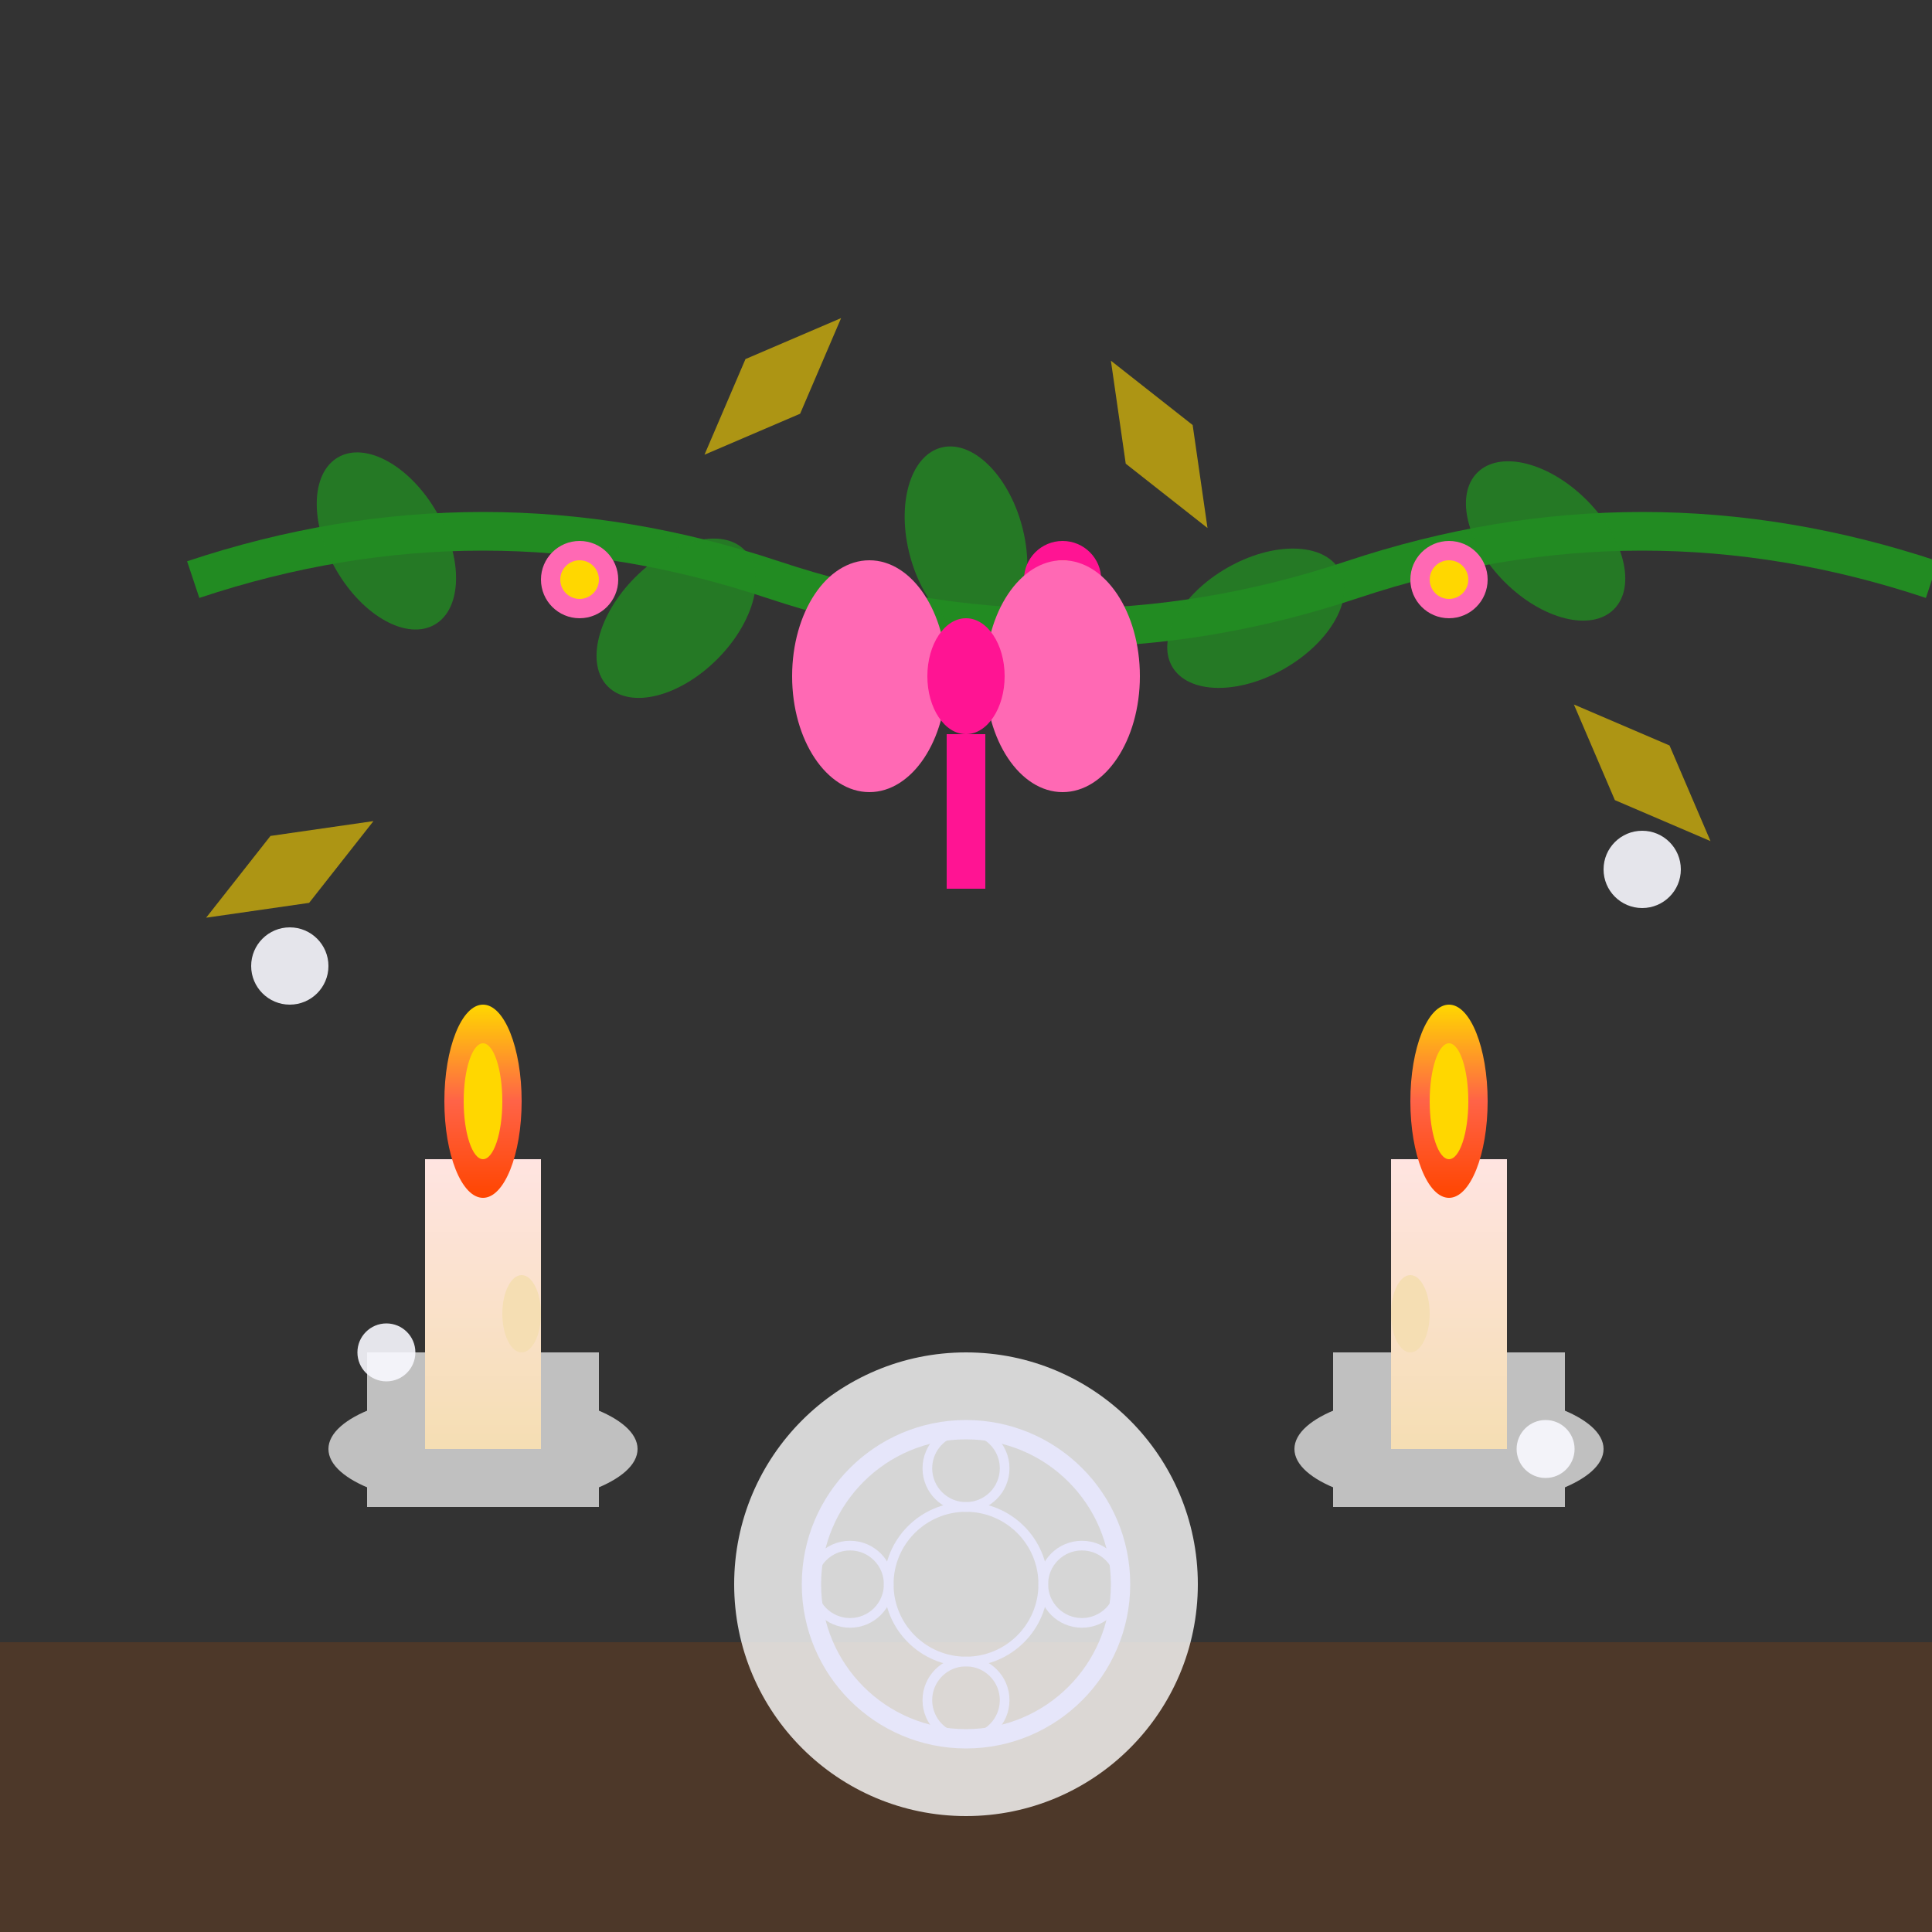 <svg xmlns="http://www.w3.org/2000/svg" viewBox="0 0 100 100" width="100" height="100">
  <rect x="0" y="0" width="100" height="100" fill="#333333" stroke="none"/>
  <defs>
    <linearGradient id="candleGradient" x1="0%" y1="0%" x2="0%" y2="100%">
      <stop offset="0%" style="stop-color:#FFE4E1;stop-opacity:1" />
      <stop offset="100%" style="stop-color:#F5DEB3;stop-opacity:1" />
    </linearGradient>
    <linearGradient id="flameGradient" x1="0%" y1="0%" x2="0%" y2="100%">
      <stop offset="0%" style="stop-color:#FFD700;stop-opacity:1" />
      <stop offset="50%" style="stop-color:#FF6347;stop-opacity:1" />
      <stop offset="100%" style="stop-color:#FF4500;stop-opacity:1" />
    </linearGradient>
  </defs>
  
  <!-- Candle holders -->
  <g transform="translate(25,60)">
    <!-- Candle base -->
    <ellipse cx="0" cy="15" rx="8" ry="3" fill="#C0C0C0"/>
    <rect x="-6" y="10" width="12" height="8" fill="#C0C0C0"/>
    
    <!-- Candle -->
    <rect x="-3" y="0" width="6" height="15" fill="url(#candleGradient)"/>
    
    <!-- Flame -->
    <ellipse cx="0" cy="-3" rx="2" ry="5" fill="url(#flameGradient)"/>
    <ellipse cx="0" cy="-3" rx="1" ry="3" fill="#FFD700"/>
    
    <!-- Wax drip -->
    <ellipse cx="2" cy="8" rx="1" ry="2" fill="#F5DEB3"/>
  </g>
  
  <g transform="translate(75,60)">
    <!-- Candle base -->
    <ellipse cx="0" cy="15" rx="8" ry="3" fill="#C0C0C0"/>
    <rect x="-6" y="10" width="12" height="8" fill="#C0C0C0"/>
    
    <!-- Candle -->
    <rect x="-3" y="0" width="6" height="15" fill="url(#candleGradient)"/>
    
    <!-- Flame -->
    <ellipse cx="0" cy="-3" rx="2" ry="5" fill="url(#flameGradient)"/>
    <ellipse cx="0" cy="-3" rx="1" ry="3" fill="#FFD700"/>
    
    <!-- Wax drip -->
    <ellipse cx="-2" cy="8" rx="1" ry="2" fill="#F5DEB3"/>
  </g>
  
  <!-- Decorative garland -->
  <g fill="none" stroke="#228B22" stroke-width="2">
    <path d="M10,30 Q25,25 40,30 Q55,35 70,30 Q85,25 100,30"/>
  </g>
  
  <!-- Leaves on garland -->
  <g fill="#228B22" opacity="0.8">
    <ellipse cx="20" cy="28" rx="3" ry="5" transform="rotate(-30 20,28)"/>
    <ellipse cx="35" cy="32" rx="3" ry="5" transform="rotate(45 35,32)"/>
    <ellipse cx="50" cy="28" rx="3" ry="5" transform="rotate(-15 50,28)"/>
    <ellipse cx="65" cy="32" rx="3" ry="5" transform="rotate(60 65,32)"/>
    <ellipse cx="80" cy="28" rx="3" ry="5" transform="rotate(-45 80,28)"/>
  </g>
  
  <!-- Flowers on garland -->
  <g>
    <circle cx="30" cy="30" r="2" fill="#FF69B4"/>
    <circle cx="30" cy="30" r="1" fill="#FFD700"/>
    
    <circle cx="55" cy="30" r="2" fill="#FF1493"/>
    <circle cx="55" cy="30" r="1" fill="#FFD700"/>
    
    <circle cx="75" cy="30" r="2" fill="#FF69B4"/>
    <circle cx="75" cy="30" r="1" fill="#FFD700"/>
  </g>
  
  <!-- Decorative bow -->
  <g transform="translate(50,35)">
    <ellipse cx="-5" cy="0" rx="4" ry="6" fill="#FF69B4"/>
    <ellipse cx="5" cy="0" rx="4" ry="6" fill="#FF69B4"/>
    <ellipse cx="0" cy="0" rx="2" ry="3" fill="#FF1493"/>
    <rect x="-1" y="3" width="2" height="8" fill="#FF1493"/>
  </g>
  
  <!-- Table surface -->
  <rect x="0" y="85" width="100" height="15" fill="#8B4513" opacity="0.3"/>
  
  <!-- Lace doily -->
  <g transform="translate(50,82)">
    <circle cx="0" cy="0" r="12" fill="#FFF" opacity="0.8"/>
    <circle cx="0" cy="0" r="8" fill="none" stroke="#E6E6FA" stroke-width="1"/>
    <circle cx="0" cy="0" r="4" fill="none" stroke="#E6E6FA" stroke-width="0.5"/>
    
    <!-- Lace pattern -->
    <g fill="none" stroke="#E6E6FA" stroke-width="0.5">
      <circle cx="0" cy="-6" r="2"/>
      <circle cx="0" cy="6" r="2"/>
      <circle cx="-6" cy="0" r="2"/>
      <circle cx="6" cy="0" r="2"/>
    </g>
  </g>
  
  <!-- Decorative pearls -->
  <g fill="#F8F8FF" opacity="0.9">
    <circle cx="15" cy="50" r="2"/>
    <circle cx="85" cy="45" r="2"/>
    <circle cx="20" cy="70" r="1.5"/>
    <circle cx="80" cy="75" r="1.5"/>
  </g>
  
  <!-- Sparkles -->
  <g fill="#FFD700" opacity="0.6">
    <polygon points="40,15 42,20 40,25 38,20" transform="rotate(45 40,20)"/>
    <polygon points="60,18 62,23 60,28 58,23" transform="rotate(-30 60,23)"/>
    <polygon points="15,40 17,45 15,50 13,45" transform="rotate(60 15,45)"/>
    <polygon points="85,35 87,40 85,45 83,40" transform="rotate(-45 85,40)"/>
  </g>
</svg>

